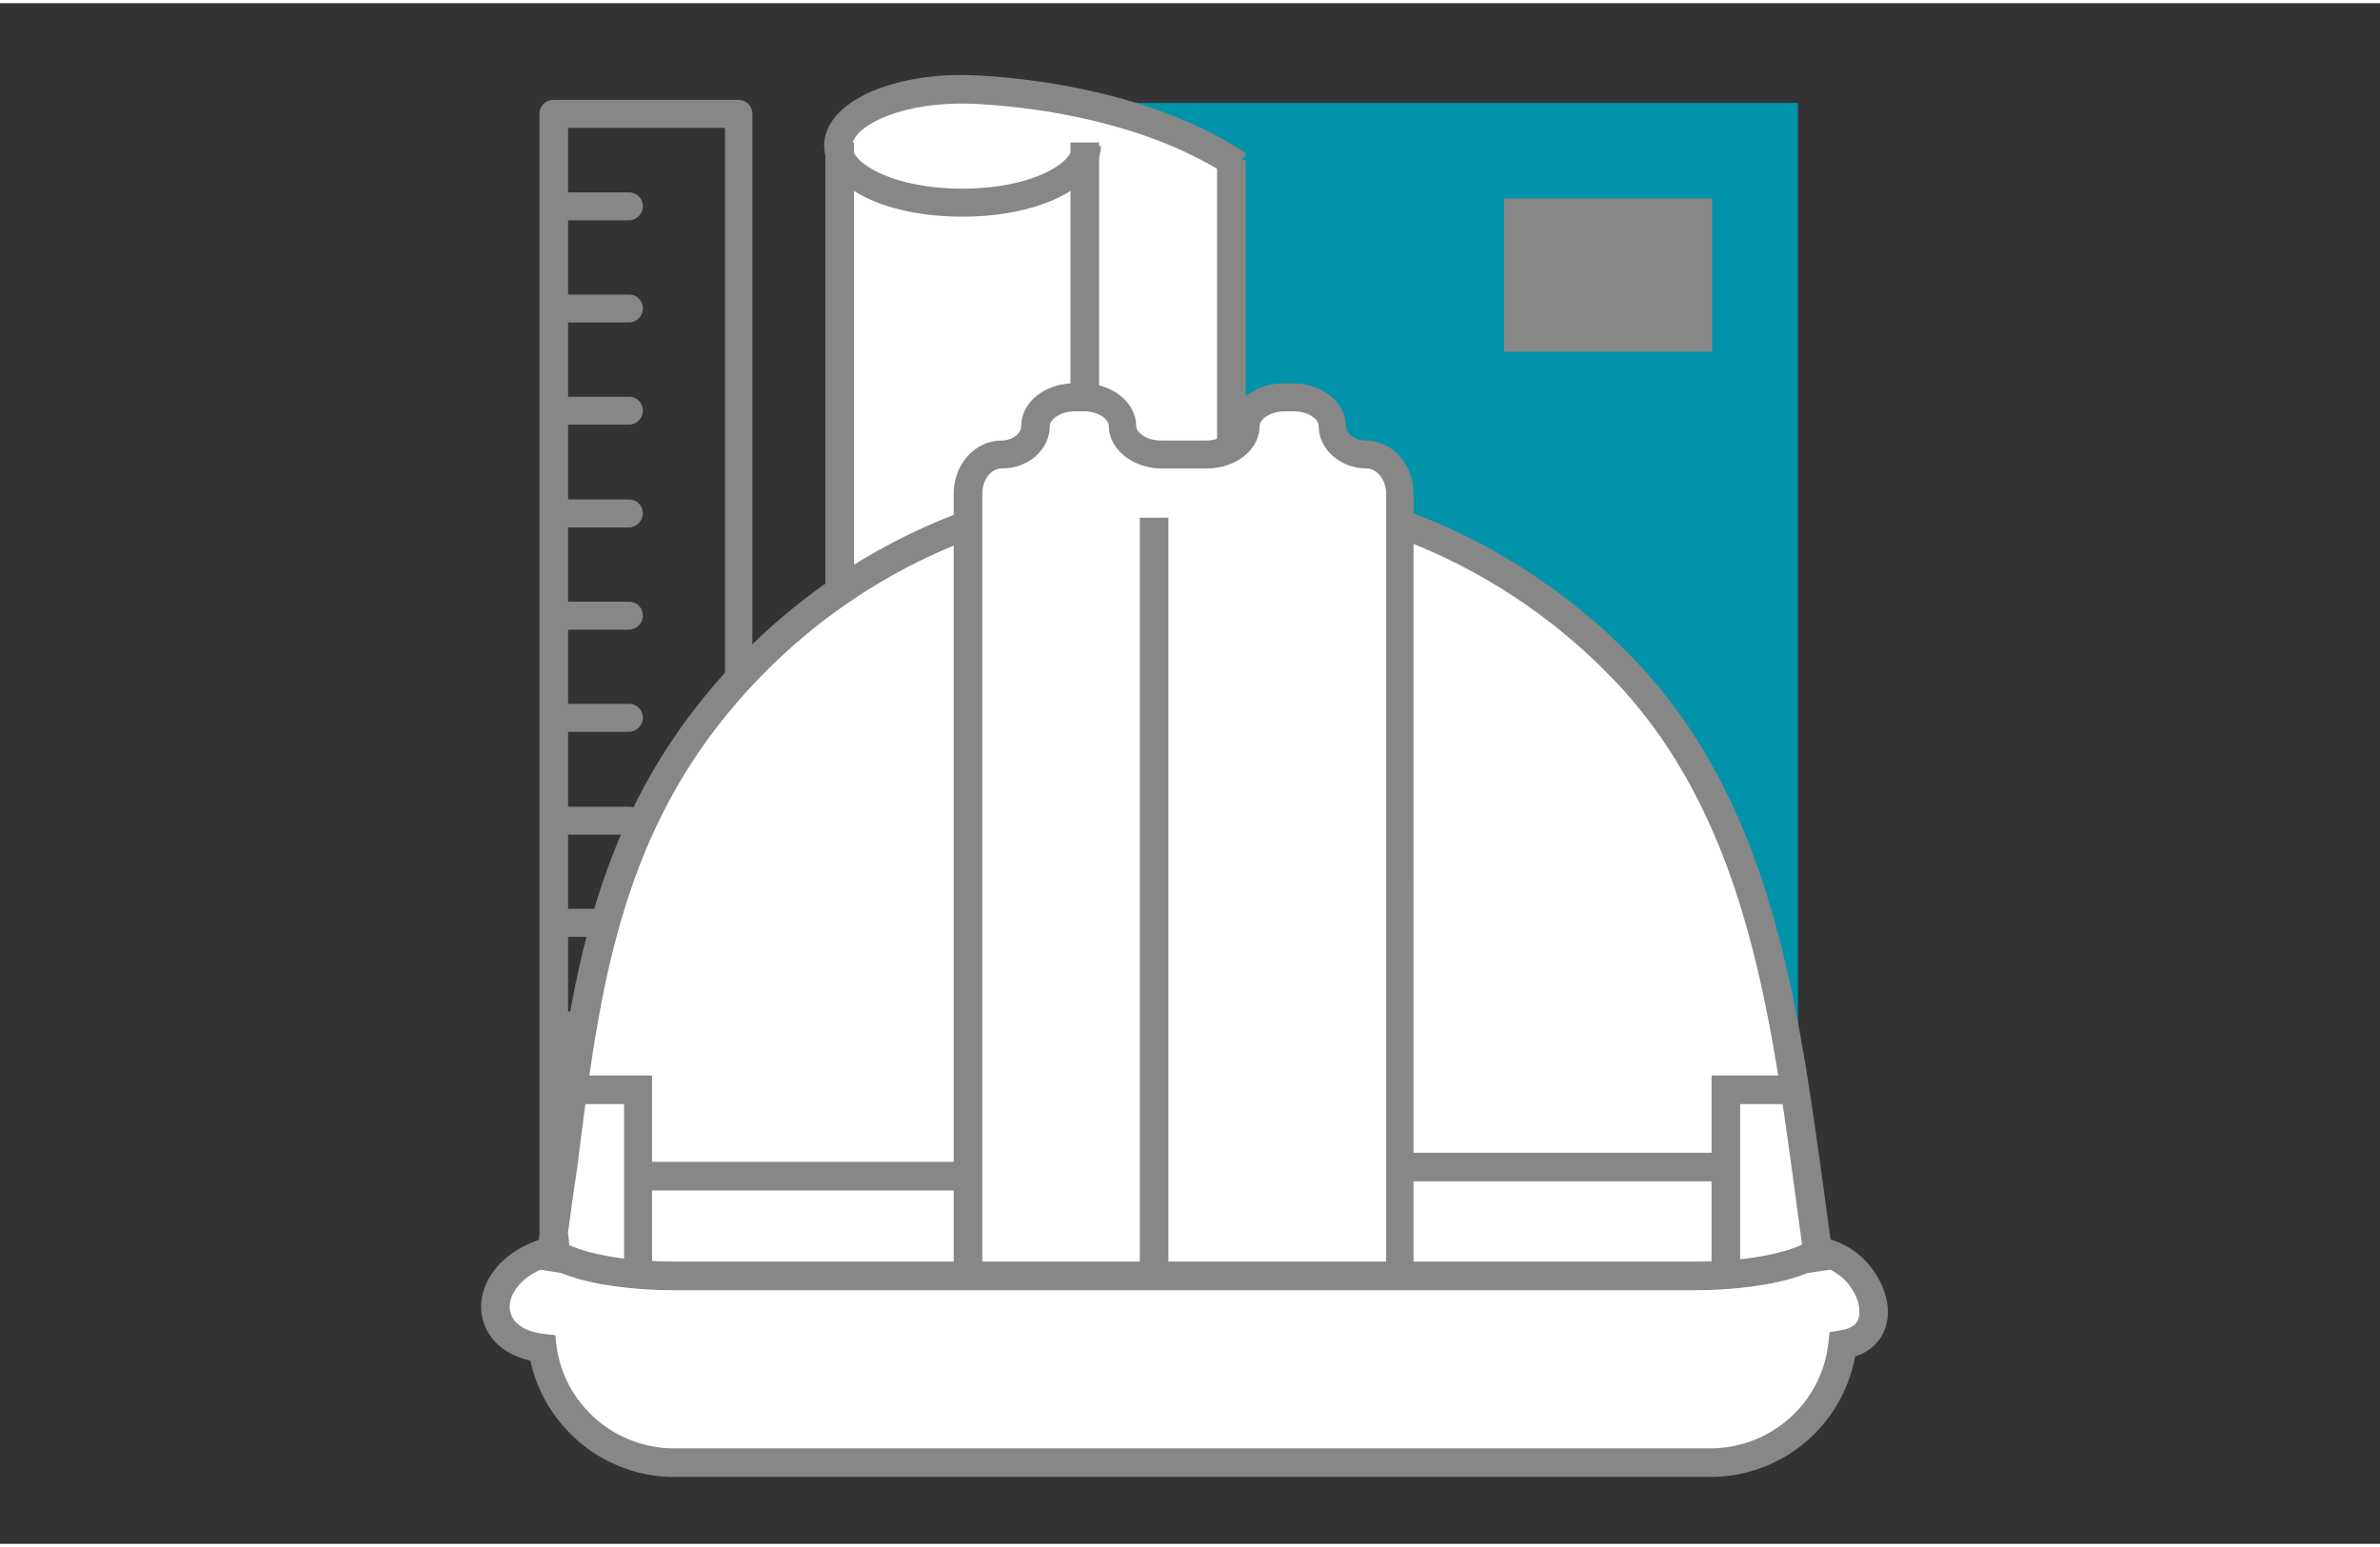 <?xml version="1.0" encoding="utf-8"?>
<svg xmlns="http://www.w3.org/2000/svg" xmlns:xlink="http://www.w3.org/1999/xlink" version="1.1" id="Ebene_1" x="0px" y="0px" viewBox="0 0 391.3 253.3" style="enable-background:new 0 0 391.3 253.3;" xml:space="preserve" width="100" height="65">
<rect x="0" y="0" width="391.3" height="253.3" fill="#333333" stroke="none"/>
<style type="text/css">
	.st0{fill:#878787;}
	.st1{fill:#0093AA;}
	.st2{fill:#FFFFFF;}
	.st3{fill:none;}
	.st4{fill:none;stroke:#FFFFFF;stroke-linecap:round;stroke-linejoin:round;stroke-miterlimit:10;}
</style>
<g id="_x30_MjW8N.tif">
</g>
<g>
	<g>
		<path class="st0" d="M121.4,219.2H91c-1.3,0-2.3-1-2.3-2.3V18.2c0-1.3,1-2.3,2.3-2.3h30.4c1.3,0,2.3,1,2.3,2.3v198.7    C123.8,218.2,122.7,219.2,121.4,219.2z M93.4,214.5h25.8v-194H93.4V214.5z"/>
		<g>
			<path class="st0" d="M103.4,69.3H91.2c-1.3,0-2.3-1-2.3-2.3c0-1.3,1-2.3,2.3-2.3h12.2c1.3,0,2.3,1,2.3,2.3     C105.7,68.3,104.6,69.3,103.4,69.3z"/>
			<path class="st0" d="M103.4,86.2H91.2c-1.3,0-2.3-1-2.3-2.3c0-1.3,1-2.3,2.3-2.3h12.2c1.3,0,2.3,1,2.3,2.3     C105.7,85.1,104.6,86.2,103.4,86.2z"/>
			<path class="st0" d="M103.4,119.8H91.2c-1.3,0-2.3-1-2.3-2.3c0-1.3,1-2.3,2.3-2.3h12.2c1.3,0,2.3,1,2.3,2.3     C105.7,118.8,104.6,119.8,103.4,119.8z"/>
			<path class="st0" d="M103.4,35.7H91.2c-1.3,0-2.3-1-2.3-2.3s1-2.3,2.3-2.3h12.2c1.3,0,2.3,1,2.3,2.3S104.6,35.7,103.4,35.7z"/>
			<path class="st0" d="M103.4,52.5H91.2c-1.3,0-2.3-1-2.3-2.3c0-1.3,1-2.3,2.3-2.3h12.2c1.3,0,2.3,1,2.3,2.3     C105.7,51.5,104.6,52.5,103.4,52.5z"/>
			<path class="st0" d="M103.4,103H91.2c-1.3,0-2.3-1-2.3-2.3c0-1.3,1-2.3,2.3-2.3h12.2c1.3,0,2.3,1,2.3,2.3     C105.7,102,104.6,103,103.4,103z"/>
			<path class="st0" d="M103.4,170.4H91.2c-1.3,0-2.3-1-2.3-2.3c0-1.3,1-2.3,2.3-2.3h12.2c1.3,0,2.3,1,2.3,2.3     C105.7,169.3,104.6,170.4,103.4,170.4z"/>
			<path class="st0" d="M103.4,187.2H91.2c-1.3,0-2.3-1-2.3-2.3c0-1.3,1-2.3,2.3-2.3h12.2c1.3,0,2.3,1,2.3,2.3     C105.7,186.2,104.6,187.2,103.4,187.2z"/>
			<path class="st0" d="M103.4,136.7H91.2c-1.3,0-2.3-1-2.3-2.3c0-1.3,1-2.3,2.3-2.3h12.2c1.3,0,2.3,1,2.3,2.3     C105.7,135.6,104.6,136.7,103.4,136.7z"/>
			<path class="st0" d="M103.4,153.5H91.2c-1.3,0-2.3-1-2.3-2.3c0-1.3,1-2.3,2.3-2.3h12.2c1.3,0,2.3,1,2.3,2.3     C105.7,152.5,104.6,153.5,103.4,153.5z"/>
			<path class="st0" d="M103.4,204H91.2c-1.3,0-2.3-1-2.3-2.3c0-1.3,1-2.3,2.3-2.3h12.2c1.3,0,2.3,1,2.3,2.3     C105.7,203,104.6,204,103.4,204z"/>
		</g>
	</g>
	<g>
		<rect x="172.7" y="17" class="st1" width="120.9" height="181.4"/>
		<rect x="172.1" y="16.4" class="st1" width="123.5" height="174.5"/>
		<rect x="247.3" y="32.1" class="st0" width="34.2" height="25.2"/>
	</g>
	<g>
		<path class="st2" d="M203.4,26.1c-17.5-11.6-41.8-12.5-45.4-12.5c-11,0-19.9,4-20.4,8.9h-0.6v102.9h0.7c1.2,4.6,9.8,8.2,20.2,8.2    c10.6,0,19.3-3.7,20.3-8.4h0.4c0,0-0.1-20.4,0-20.4c10.4-3.2,24,9.6,24,9.6s-0.2-0.2-0.7-0.6 M178.8,104.7v-0.3h1.4    C179.7,104.5,179.2,104.5,178.8,104.7z"/>
		<g>
			<g>
				<rect x="135.7" y="22.9" class="st0" width="4.7" height="102.9"/>
				<rect x="176" y="22.9" class="st0" width="4.7" height="102.9"/>
			</g>
			<path class="st0" d="M158.2,35.1c-13,0-22.7-5-22.7-11.7c0-6.6,9.8-11.6,22.7-11.6c0.3,0,27.4,0.1,46.7,12.9l-2.6,3.9     c-18.1-12-43.8-12.1-44.1-12.1c-11.2,0-18.1,4.1-18.1,7c0,2.9,6.9,7,18.1,7s18.1-4.1,18.1-7h4.7     C180.9,30.1,171.1,35.1,158.2,35.1z"/>
			<path class="st0" d="M158.2,136.5c-13,0-22.7-5-22.7-11.7h4.7c0,2.9,6.9,7,18.1,7s18.1-4.1,18.1-7h4.7     C180.9,131.5,171.1,136.5,158.2,136.5z"/>
			<rect x="200.1" y="25.8" class="st0" width="4.7" height="89.2"/>
			<path class="st0" d="M201.3,116.6c-3.5-3.3-14.2-11.3-21.8-9.1l-1.3-4.5c11.6-3.4,25.7,9.6,26.3,10.2L201.3,116.6z"/>
		</g>
	</g>
	<g>
		<path class="st2" d="M298.9,205.3C298.9,205.3,298.9,205.2,298.9,205.3c0.5-0.5,0.8-0.9,1-1.4h-1.2c-1.1-8.2-2.2-16.4-3.5-24.7    l0.3-0.6h-0.4c-3.9-25.4-10.1-50.3-28.3-69.2c-10.3-10.7-22.9-18.8-36.6-23.8v-5c0-3.5-2.5-6.4-5.6-6.4c-3.1,0-5.6-2.1-5.6-4.7    c0-2.6-2.9-4.7-6.4-4.7h-1.5c-3.5,0-6.4,2.1-6.4,4.7c0,2.6-2.9,4.7-6.4,4.7h-7.4c-3.5,0-6.4-2.1-6.4-4.7c0-2.6-2.9-4.7-6.4-4.7    h-1.5c-3.5,0-6.4,2.1-6.4,4.7c0,2.6-2.5,4.7-5.6,4.7c-3.1,0-5.6,2.9-5.6,6.4v5c-16.6,6-31.4,16.7-42.8,31.1    c-14.9,18.8-19.4,39.8-22.5,61.9h-0.9l0.6,1.6c-1,7.8-1.9,15.8-3,23.9h-1.2c0.2,0.4,0.5,0.8,1,1.1c0,0,0,0,0,0    c-11.3,3-12.5,14.6-1.4,15.9c1.5,10.6,10.6,18.8,21.6,18.8h170.4c11.2,0,20.5-8.5,21.7-19.4C312.1,219.3,307.7,206.5,298.9,205.3z    "/>
		<g>
			<path class="st0" d="M297,208.8c-0.7-4.4-1.3-8.9-1.9-13.4c-4.1-30.5-8.4-62-30-84.4c-9.8-10.2-22-18.2-35.3-23.1l1.6-4.4     c13.9,5.1,26.8,13.5,37.1,24.2c22.6,23.5,27,55.8,31.3,87c0.6,4.5,1.2,9,1.9,13.4L297,208.8z"/>
			<path class="st0" d="M92.5,208.8l-4.6-0.7c0.9-5.8,1.6-11.5,2.3-17.2c3.3-27.1,6.5-52.7,24.6-75.6c11.4-14.5,26.4-25.4,43.4-31.7     l1.6,4.4c-16.1,6-30.4,16.4-41.3,30.2c-17.3,21.9-20.3,46.9-23.6,73.3C94,197.2,93.3,203,92.5,208.8z"/>
			<path class="st0" d="M281.2,242.3H110.8c-11.4,0-21.2-8.1-23.6-19.1c-6-1.4-8.1-5.5-8.1-8.9c0-5.2,4.9-11,14.3-12l0.5,4.6     c-6.6,0.7-10.1,4.4-10.1,7.4c0,2.4,2.1,4.1,5.7,4.5l1.8,0.2l0.2,1.8c1.3,9.6,9.6,16.8,19.3,16.8h170.4c9.9,0,18.3-7.4,19.4-17.3     l0.2-1.8l1.8-0.3c2.1-0.3,3.2-1.3,3.1-3.1c0-3.2-3.1-7.1-7.2-7.6l0.6-4.6c6.7,0.8,11.2,7,11.3,12.2c0,3.6-2,6.3-5.4,7.4     C302.9,233.9,293,242.3,281.2,242.3z"/>
			<path class="st0" d="M278.5,211.6H110.9c-9.3,0-20.9-1.7-23.3-6.5l4.2-2.1c0.6,1.1,6.9,3.9,19.2,3.9h167.7     c12.2,0,18.6-2.8,19.2-3.9l4.3,1.7C300,209.8,288.1,211.6,278.5,211.6z"/>
			<g>
				<path class="st3" d="M230.2,207.7V80.6c0-3.5-2.5-6.4-5.6-6.4c-3.1,0-5.6-2.1-5.6-4.7c0-2.6-2.9-4.7-6.4-4.7h-1.5      c-3.5,0-6.4,2.1-6.4,4.7c0,2.6-2.9,4.7-6.4,4.7h-7.4c-3.5,0-6.4-2.1-6.4-4.7c0-2.6-2.9-4.7-6.4-4.7h-1.5c-3.5,0-6.4,2.1-6.4,4.7      c0,2.6-2.5,4.7-5.6,4.7c-3.1,0-5.6,2.9-5.6,6.4v127.1"/>
				<path class="st0" d="M232.6,207.7h-4.7V80.6c0-2.2-1.5-4.1-3.2-4.1c-4.4,0-7.9-3.2-7.9-7c0-1.1-1.7-2.4-4.1-2.4h-1.5      c-2.3,0-4.1,1.3-4.1,2.4c0,3.9-3.9,7-8.7,7h-7.4c-4.8,0-8.7-3.2-8.7-7c0-1.1-1.7-2.4-4.1-2.4h-1.5c-2.3,0-4.1,1.3-4.1,2.4      c0,3.9-3.5,7-7.9,7c-1.8,0-3.2,1.9-3.2,4.1v127.1h-4.7V80.6c0-4.8,3.5-8.7,7.9-8.7c1.7,0,3.2-1.1,3.2-2.4c0-3.9,3.9-7,8.7-7h1.5      c4.8,0,8.7,3.2,8.7,7c0,1.1,1.7,2.4,4.1,2.4h7.4c2.3,0,4.1-1.3,4.1-2.4c0-3.9,3.9-7,8.7-7h1.5c4.8,0,8.7,3.2,8.7,7      c0,1.3,1.5,2.4,3.2,2.4c4.4,0,7.9,3.9,7.9,8.7V207.7z"/>
			</g>
			<polygon class="st0" points="286.1,207.7 281.4,207.7 281.4,176.3 295.5,176.3 295.5,181 286.1,181    "/>
			<polygon class="st0" points="107.2,207.7 102.6,207.7 102.6,181 93.2,181 93.2,176.3 107.2,176.3    "/>
			<rect x="104.2" y="190.5" class="st0" width="53.9" height="4.7"/>
			<rect x="230.5" y="189" class="st0" width="53.9" height="4.7"/>
		</g>
		<path class="st2" d="M287.5,231.6H186c-1.3,0-2.3-1-2.3-2.3c0-1.3,1-2.3,2.3-2.3h101.5c1.3,0,2.3,1,2.3,2.3    C289.8,230.5,288.7,231.6,287.5,231.6z"/>
		<path class="st4" d="M289.8,202.9"/>
		<path class="st4" d="M289.8,183.4"/>
	</g>
	<rect x="187.4" y="84.6" class="st0" width="4.7" height="123.9"/>
</g>
</svg>
